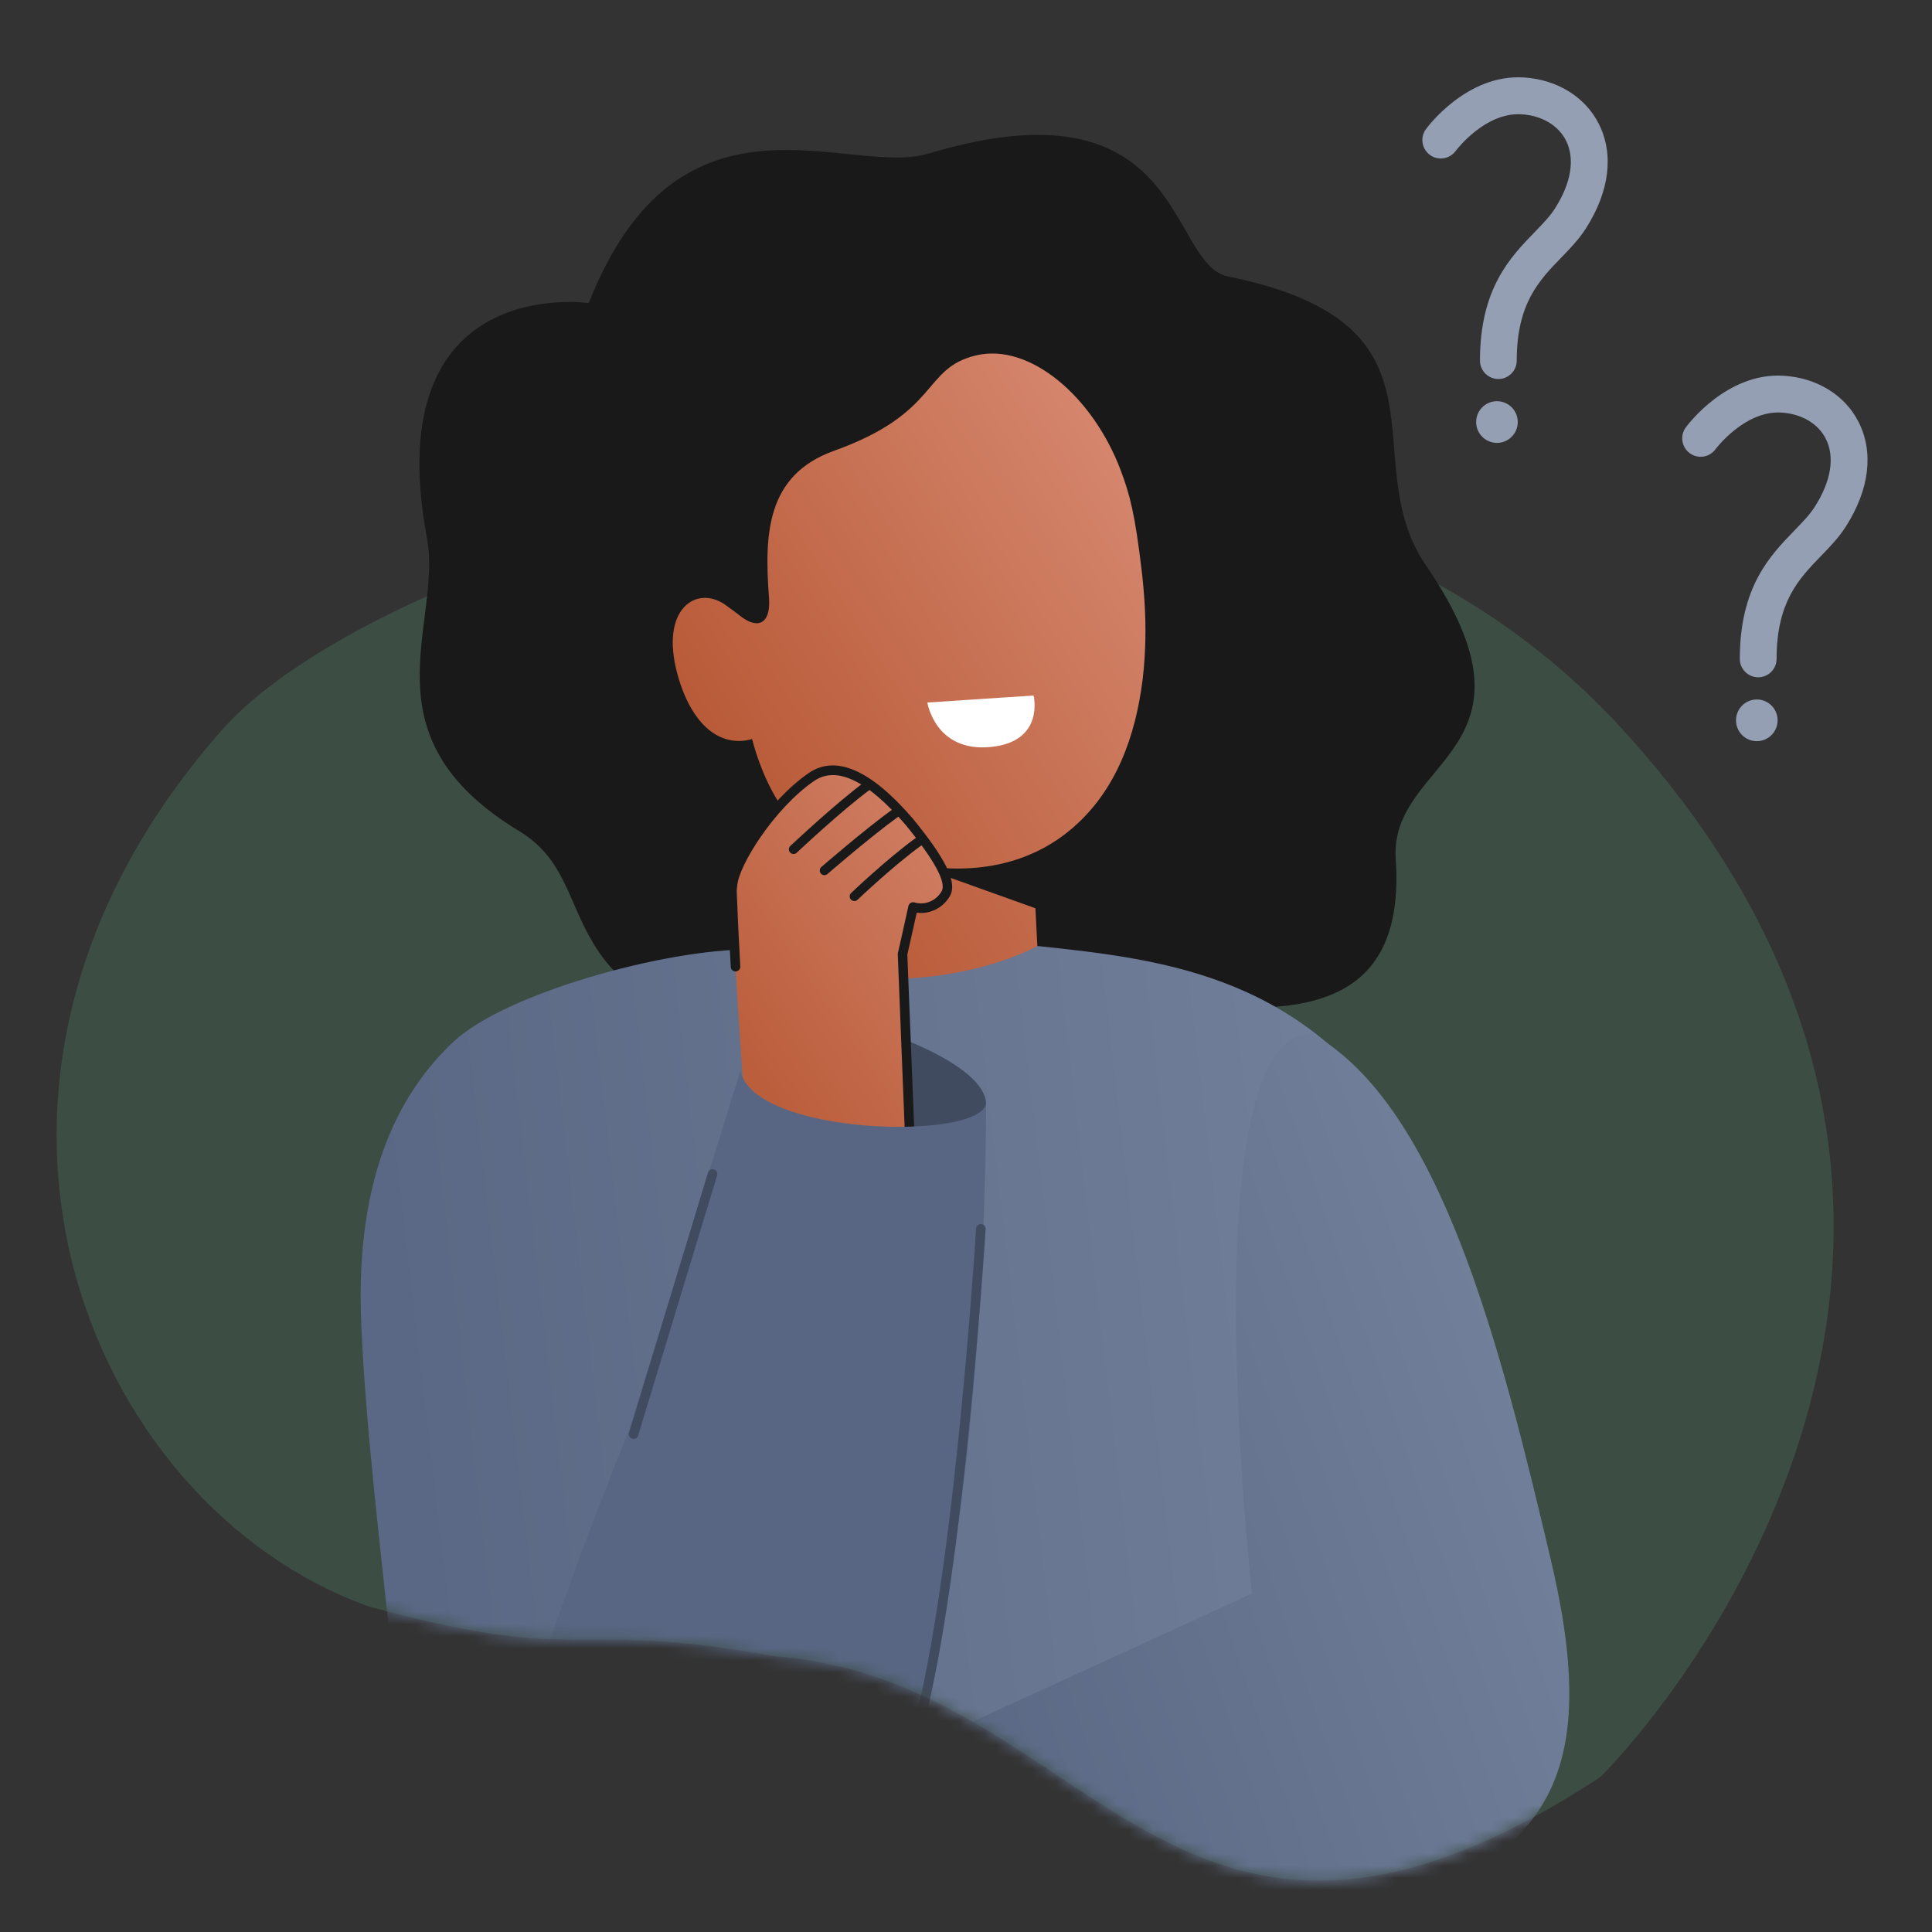 <svg width="160" height="160" viewBox="0 0 160 160" fill="none" xmlns="http://www.w3.org/2000/svg">
<rect x="0" y="0" width="160" height="160" fill="#333333" stroke="none"/>
<g clip-path="url(#clip0_190_382)">
<g clip-path="url(#clip1_190_382)">
<path opacity="0.25" d="M132.563 147.147C97.01 170.495 90.504 139.087 64.144 137.163C46.855 134.022 48.801 138.016 30.529 133.036C7.145 124.662 -7.552 89.68 18.498 60.326C32.678 44.441 99.993 22.811 134.358 60.39C168.722 97.969 143.794 135.545 132.563 147.147Z" fill="#599D78"/>
<path d="M48.759 25.101C48.759 25.101 31.257 22.524 35.358 44.573C36.682 51.692 29.906 60.922 43.008 68.834C50.502 73.359 44.109 82.975 66.134 86.99C74.669 88.546 82.936 85.251 84.542 83.832C90.425 78.626 117.023 92.257 115.59 71.15C115.025 62.815 128.655 62.28 118.096 46.831C112.017 37.936 121.27 26.888 101.697 22.893C96.635 21.86 98.292 6.29 76.884 12.721C70.263 14.711 56.269 6.028 48.757 25.101H48.759Z" fill="#191919"/>
<path d="M56.103 55.833C57.223 59.943 59.571 61.96 62.284 61.208C62.615 62.501 63.448 65.053 64.884 67.017L60.947 83.162C75.097 93.157 86.188 83.786 86.188 83.786L85.749 75.22L75.53 71.558C81.369 72.668 85.479 71.113 88.049 69.194C92.053 66.201 93.799 61.696 94.499 57.194C94.597 56.568 94.672 55.941 94.728 55.314C94.775 54.776 94.808 54.24 94.83 53.704C94.876 52.684 94.868 51.674 94.829 50.693C94.8 50.021 94.758 49.362 94.699 48.721C94.661 48.264 94.616 47.82 94.565 47.385C93.995 42.528 93.57 40.966 92.81 38.945C90.517 32.852 85.274 28.362 80.822 29.435C76.314 30.522 77.906 34.164 69.06 37.338C63.454 39.351 63.295 44.25 63.684 49.491C63.785 50.865 63.4 51.53 62.777 51.606C62.357 51.657 61.831 51.435 61.274 50.986C60.921 50.714 60.526 50.412 60.054 50.08C57.698 48.434 54.621 50.388 56.101 55.83L56.103 55.833Z" fill="url(#paint0_linear_190_382)"/>
<path d="M76.799 58.18L85.598 57.6C85.598 57.6 86.554 61.45 81.996 61.866C77.439 62.282 76.799 58.18 76.799 58.18Z" fill="white"/>
<mask id="mask0_190_382" style="mask-type:alpha" maskUnits="userSpaceOnUse" x="4" y="39" width="148" height="117">
<path d="M132.564 147.147C97.011 170.495 90.505 139.087 64.145 137.163C46.856 134.022 48.802 138.016 30.53 133.036C7.146 124.662 -7.551 89.68 18.499 60.326C32.679 44.441 99.995 22.811 134.359 60.39C168.723 97.969 143.795 135.545 132.564 147.147Z" fill="#FF5950"/>
</mask>
<g mask="url(#mask0_190_382)">
<path d="M116.806 94.51C108.363 80.916 96.865 79.49 85.944 78.347C79.658 81.517 69.566 82.328 62.205 78.625C54.971 78.602 41.781 82.303 37.561 86.266C33.471 90.107 29.385 96.835 29.912 109.518C30.273 118.174 31.491 128.105 32.813 140.435C33.903 150.593 39.404 156.379 55.758 154.793L42.57 141.053L39.762 158.402C67.287 162.409 101.609 158.905 107.61 157.798L104.819 133.126L116.807 94.509L116.806 94.51Z" fill="url(#paint1_linear_190_382)"/>
<path d="M103.689 131.971L68.55 148.078C73.833 148.731 74.59 166.107 71.574 167.467C73.233 167.467 99.17 163.268 118.012 156.591C130.376 152.211 131.724 143.095 128.416 129.101C124.345 111.881 119.369 91.641 108.664 85.599C98.481 85.415 103.689 131.971 103.689 131.971Z" fill="url(#paint2_linear_190_382)"/>
<path d="M81.664 91.43C81.643 86.727 62.697 81.395 63.401 85.674C67.036 96.783 80.206 103.262 81.664 91.43Z" fill="#414B60"/>
<path d="M67.195 64.352C63.904 66.609 60.732 71.516 60.649 73.41C60.601 73.695 60.622 73.948 60.629 74.172C60.878 81.173 61.771 92.952 61.771 92.952C67.621 98.797 77.323 99.063 75.419 96.056L74.745 79.016C74.745 79.016 75.183 77.117 75.616 75.119C76.628 75.418 77.759 74.989 78.321 74.018C78.978 72.882 77.195 70.373 75.287 68.044C75.284 68.041 75.281 68.038 75.278 68.035C71.749 63.943 69.109 63.04 67.194 64.354L67.195 64.352Z" fill="url(#paint3_linear_190_382)"/>
<path d="M75.506 96.441C75.484 96.445 75.459 96.448 75.435 96.45C75.217 96.459 75.033 96.288 75.024 96.069L74.35 79.029C74.35 78.995 74.351 78.959 74.36 78.924C74.365 78.904 74.803 77.004 75.232 75.031C75.254 74.924 75.322 74.83 75.417 74.775C75.512 74.719 75.625 74.704 75.731 74.735C76.595 74.99 77.519 74.613 77.98 73.815C78.399 73.09 77.391 71.232 74.983 68.291C71.817 64.623 69.273 63.407 67.42 64.677C64.13 66.932 61.121 71.725 61.045 73.426C61.045 73.442 61.042 73.459 61.039 73.475C61.005 73.676 61.014 73.868 61.021 74.052L61.026 74.155C61.083 75.752 61.178 77.731 61.308 80.034C61.32 80.253 61.151 80.439 60.935 80.452C60.717 80.464 60.53 80.298 60.518 80.079C60.387 77.768 60.292 75.785 60.234 74.182L60.23 74.086C60.221 73.886 60.21 73.64 60.254 73.365C60.371 71.252 63.696 66.267 66.971 64.023C69.211 62.487 72.106 63.748 75.578 67.772C78.381 71.192 79.299 73.113 78.663 74.213C78.092 75.202 77.005 75.729 75.919 75.584C75.557 77.237 75.211 78.755 75.141 79.051L75.814 96.037C75.821 96.232 75.689 96.4 75.505 96.441H75.506Z" fill="#191919"/>
<path d="M72.324 65.052C72.309 65.15 72.256 65.243 72.168 65.305C69.844 66.985 66.012 70.589 65.984 70.618C65.83 70.764 65.586 70.76 65.438 70.604C65.292 70.45 65.298 70.205 65.451 70.059C65.482 70.03 69.349 66.39 71.718 64.678C71.891 64.553 72.131 64.592 72.256 64.766C72.318 64.852 72.339 64.955 72.324 65.052Z" fill="#191919"/>
<path d="M74.555 67.375C74.54 67.473 74.487 67.567 74.399 67.628C72.074 69.308 68.569 72.343 68.54 72.371C68.386 72.518 68.142 72.513 67.995 72.358C67.848 72.204 67.854 71.959 68.008 71.812C68.038 71.784 71.58 68.713 73.949 67.002C74.122 66.876 74.362 66.915 74.487 67.089C74.549 67.175 74.57 67.278 74.555 67.375Z" fill="#191919"/>
<path d="M76.459 69.761C76.444 69.859 76.391 69.953 76.304 70.015C73.979 71.695 71.048 74.487 71.018 74.515C70.864 74.661 70.62 74.657 70.472 74.501C70.326 74.347 70.332 74.102 70.486 73.956C70.516 73.927 73.484 71.098 75.852 69.388C76.025 69.263 76.265 69.302 76.39 69.476C76.452 69.562 76.473 69.665 76.458 69.761H76.459Z" fill="#191919"/>
<path d="M42.475 154.023C45.34 154.174 70.067 165.654 77.082 138.103C81.756 119.747 81.665 91.43 81.665 91.43C80.936 94.494 62.338 94.016 61.323 88.653L52.028 118.605C52.028 118.605 37.611 153.768 42.475 154.023Z" fill="#586683"/>
<path d="M52.565 119.158C52.498 119.175 52.425 119.174 52.354 119.153C52.145 119.089 52.028 118.868 52.091 118.659L58.633 97.111C58.697 96.901 58.918 96.783 59.126 96.848C59.335 96.912 59.453 97.133 59.389 97.342L52.847 118.89C52.806 119.027 52.696 119.125 52.565 119.159L52.565 119.158Z" fill="#414B60"/>
<path d="M81.625 101.795C81.604 102.128 79.552 135.155 75.553 145.924C75.434 146.246 75.309 146.557 75.177 146.858C72.585 152.865 67.812 155.37 64.174 156.414C63.963 156.473 63.754 156.531 63.547 156.582C61.7 157.05 60.015 157.215 58.746 157.255C57.379 157.299 56.497 157.201 56.426 157.194C56.209 157.17 56.054 156.972 56.078 156.755C56.103 156.537 56.3 156.382 56.517 156.406C56.537 156.408 57.608 156.525 59.236 156.435C60.545 156.362 62.213 156.154 63.984 155.643C68.615 154.308 71.984 151.564 74.023 147.472C74.314 146.891 74.577 146.282 74.812 145.646C78.772 134.987 80.815 102.076 80.836 101.746C80.849 101.528 81.037 101.359 81.255 101.374C81.472 101.387 81.639 101.576 81.626 101.794L81.625 101.795Z" fill="#414B60"/>
</g>
<path d="M124.089 31.388C123.246 31.388 122.565 30.704 122.565 29.861C122.565 23.895 125.075 21.306 127.092 19.226C127.771 18.526 128.356 17.922 128.775 17.264C130.129 15.143 130.45 13.14 129.681 11.625C129.048 10.376 127.674 9.568 126.007 9.465C122.964 9.278 120.573 12.472 120.549 12.504C120.05 13.181 119.097 13.329 118.418 12.83C117.742 12.333 117.591 11.382 118.085 10.702C118.221 10.515 121.476 6.119 126.194 6.415C128.95 6.586 131.27 8.016 132.398 10.241C133.675 12.761 133.301 15.839 131.341 18.91C130.755 19.83 130.002 20.605 129.276 21.354C127.474 23.213 125.61 25.135 125.61 29.861C125.61 30.705 124.927 31.388 124.086 31.388H124.089Z" fill="#949FB4"/>
<path d="M125.695 34.951C125.695 35.904 124.923 36.678 123.971 36.678C123.02 36.678 122.248 35.904 122.248 34.951C122.248 33.998 123.02 33.225 123.971 33.225C124.923 33.225 125.695 33.998 125.695 34.951Z" fill="#949FB4"/>
<path d="M145.609 56.09C144.766 56.09 144.084 55.406 144.084 54.563C144.084 48.597 146.595 46.008 148.612 43.928C149.29 43.229 149.875 42.624 150.295 41.966C151.649 39.845 151.97 37.842 151.201 36.327C150.568 35.078 149.194 34.27 147.526 34.167C144.484 33.98 142.093 37.175 142.068 37.206C141.569 37.883 140.616 38.031 139.938 37.533C139.261 37.036 139.11 36.084 139.605 35.404C139.74 35.217 142.996 30.822 147.713 31.118C150.47 31.288 152.79 32.719 153.918 34.944C155.195 37.463 154.821 40.541 152.861 43.612C152.274 44.532 151.522 45.307 150.795 46.056C148.993 47.916 147.13 49.837 147.13 54.563C147.13 55.407 146.447 56.09 145.606 56.09H145.609Z" fill="#949FB4"/>
<path d="M147.214 59.654C147.214 60.607 146.442 61.38 145.491 61.38C144.54 61.38 143.768 60.607 143.768 59.654C143.768 58.7 144.54 57.927 145.491 57.927C146.442 57.927 147.214 58.7 147.214 59.654Z" fill="#949FB4"/>
</g>
</g>
<defs>
<linearGradient id="paint0_linear_190_382" x1="97.599" y1="12.8" x2="39.819" y2="49.708" gradientUnits="userSpaceOnUse">
<stop stop-color="#E09883"/>
<stop offset="1" stop-color="#B2502B"/>
</linearGradient>
<linearGradient id="paint1_linear_190_382" x1="137.066" y1="62.4" x2="28.625" y2="75.045" gradientUnits="userSpaceOnUse">
<stop stop-color="#7A87A1"/>
<stop offset="1" stop-color="#5A6885"/>
</linearGradient>
<linearGradient id="paint2_linear_190_382" x1="135.466" y1="85.333" x2="66.779" y2="108.871" gradientUnits="userSpaceOnUse">
<stop stop-color="#7A87A1"/>
<stop offset="1" stop-color="#5A6885"/>
</linearGradient>
<linearGradient id="paint3_linear_190_382" x1="75.199" y1="56" x2="51.322" y2="72.621" gradientUnits="userSpaceOnUse">
<stop stop-color="#D4846B"/>
<stop offset="1" stop-color="#BB5E3C"/>
</linearGradient>
<clipPath id="clip0_190_382">
<rect width="160" height="160" fill="white"/>
</clipPath>
<clipPath id="clip1_190_382">
<rect width="160" height="160" fill="white"/>
</clipPath>
</defs>
</svg>
